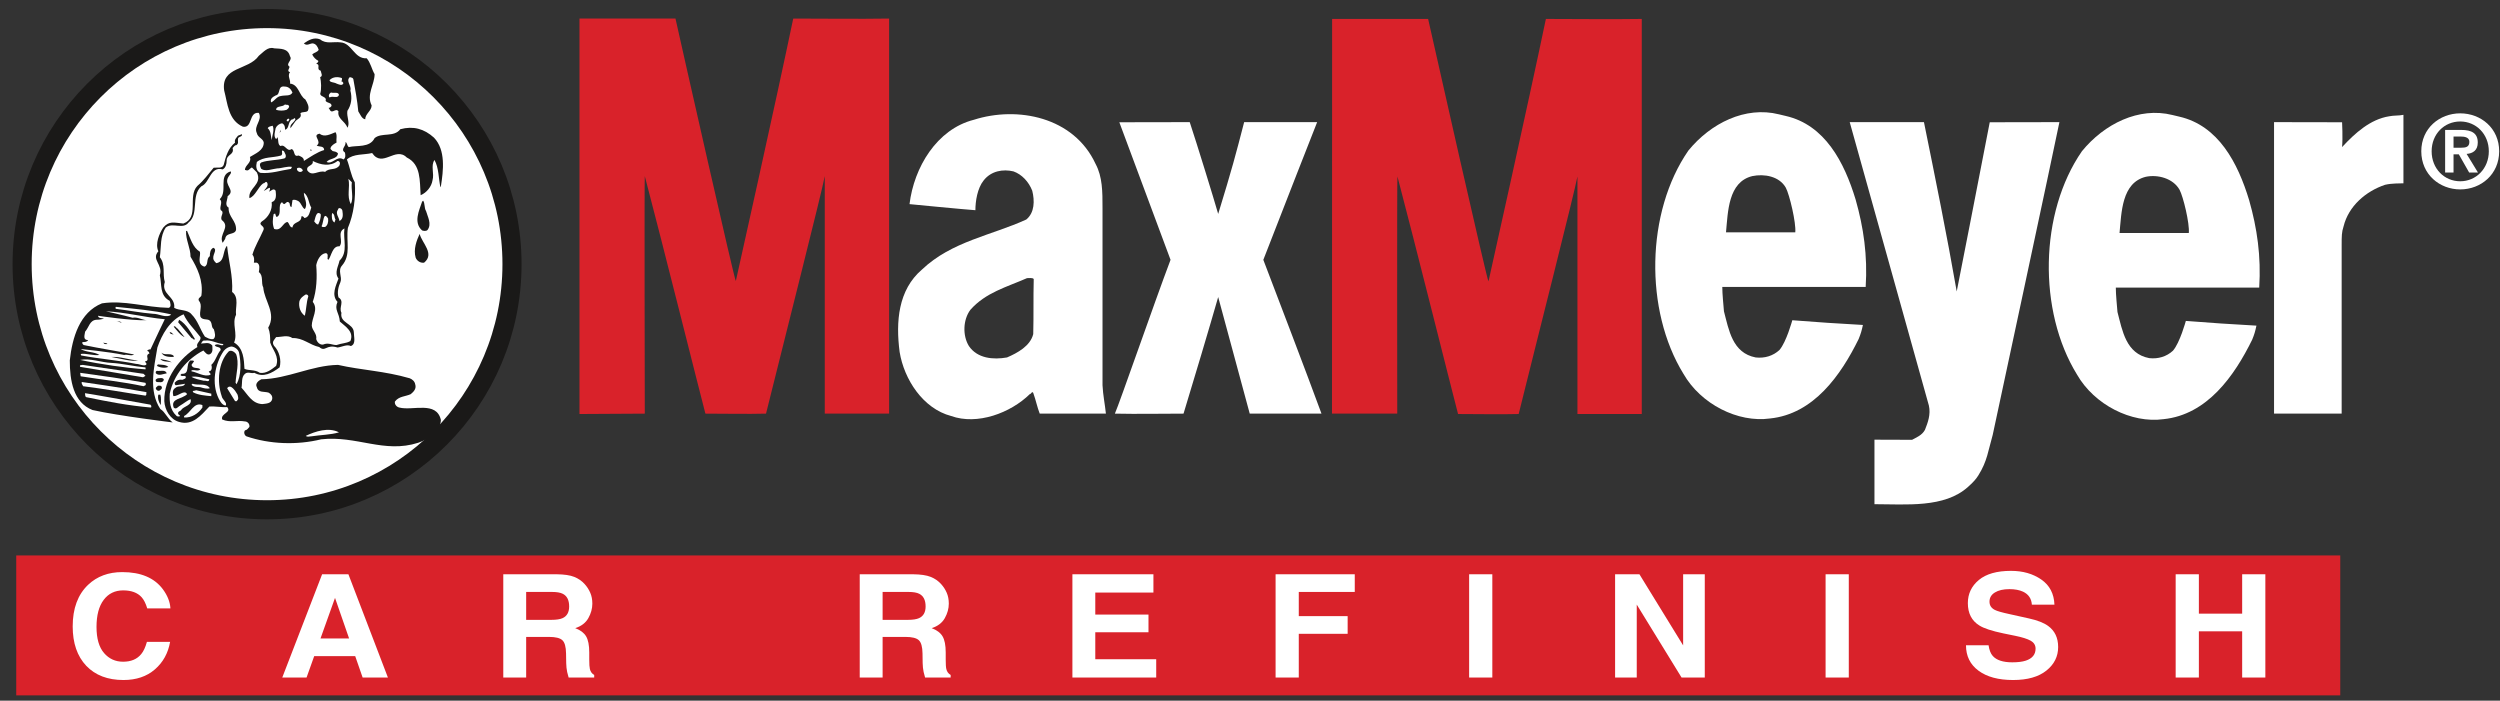 <?xml version="1.0" encoding="UTF-8" standalone="no"?>
<svg width="157px" height="44px" viewBox="0 0 157 44" version="1.1" xmlns="http://www.w3.org/2000/svg" xmlns:xlink="http://www.w3.org/1999/xlink" xmlns:sketch="http://www.bohemiancoding.com/sketch/ns">
    <rect x="0" y="0" width="157" height="44" fill="#333333" stroke="none"/>
    <!-- Generator: Sketch 3.1 (8751) - http://www.bohemiancoding.com/sketch -->
    <title>maxmeyer</title>
    <desc>Created with Sketch.</desc>
    <defs></defs>
    <g id="Page-1" stroke="none" stroke-width="1" fill="none" fill-rule="evenodd" sketch:type="MSPage">
        <g id="maxmeyer" sketch:type="MSLayerGroup" transform="translate(1, 1)">
            <path d="M15.772,31.014 C24.267,31.014 31.154,24.108 31.154,15.59 C31.154,7.071 24.267,0.166 15.772,0.166 C7.276,0.166 0.389,7.071 0.389,15.59 C0.389,24.108 7.276,31.014 15.772,31.014" id="Fill-1" fill="#FFFFFF" sketch:type="MSShapeGroup"></path>
            <path d="M15.772,31.014 C24.267,31.014 31.154,24.108 31.154,15.59 C31.154,7.071 24.267,0.166 15.772,0.166 C7.276,0.166 0.389,7.071 0.389,15.59 C0.389,24.108 7.276,31.014 15.772,31.014 L15.772,31.014 Z" id="Stroke-2" stroke="#1A1918" stroke-width="1.2" sketch:type="MSShapeGroup"></path>
            <path d="M20.381,1.661 C21.096,1.693 21.251,2.721 22.028,2.659 C22.277,2.939 22.339,3.344 22.525,3.656 C22.525,4.31 21.997,4.933 22.339,5.619 C22.339,5.961 21.935,6.148 21.935,6.491 C21.717,6.46 21.624,6.18 21.5,5.993 C21.438,5.307 21.313,4.653 21.189,3.967 C21.158,3.874 21.065,3.874 20.971,3.843 C20.692,4.092 21.096,4.372 21.003,4.684 C21.127,5.151 21.065,5.588 20.816,5.961 C20.754,6.335 21.003,6.74 20.816,7.021 C20.692,6.616 20.163,6.46 20.257,5.993 C20.07,5.743 19.853,6.211 19.697,5.868 L19.635,5.774 C19.697,5.774 19.759,5.743 19.822,5.65 C19.822,5.432 19.573,5.494 19.449,5.338 C19.542,5.058 19.169,5.12 19.107,4.902 C19.2,4.59 19.169,4.123 19.107,3.843 C19.293,3.78 19.169,3.593 19.138,3.438 C18.827,3.344 19.169,3.064 18.859,3.001 C18.92,2.939 19.014,2.908 18.983,2.814 C18.859,2.752 18.672,2.596 18.61,2.409 C18.765,2.285 18.92,2.285 19.014,2.129 C18.952,1.942 18.859,1.755 18.641,1.724 C18.454,1.724 18.268,1.911 18.082,1.724 C18.392,1.506 18.734,1.319 19.107,1.474 C19.48,1.786 19.946,1.599 20.381,1.661" id="Fill-4" fill="#1A1918" sketch:type="MSShapeGroup"></path>
            <path d="M17.211,2.534 C17.398,2.783 16.901,3.001 17.181,3.188 C17.181,3.313 16.994,3.469 17.211,3.531 C17.025,3.78 17.273,4.03 17.211,4.248 C17.771,4.31 17.771,4.995 18.175,5.245 C18.299,5.463 18.454,5.712 18.33,5.961 C18.206,6.086 17.988,5.993 17.864,6.117 C17.988,6.398 17.677,6.46 17.553,6.616 L17.242,7.052 C17.181,6.803 17.46,6.709 17.553,6.491 C17.491,6.304 17.429,6.553 17.336,6.491 C17.056,6.678 17.181,7.083 16.901,7.145 C16.901,7.021 16.901,6.834 16.714,6.74 C16.528,6.772 16.373,6.896 16.31,7.052 C16.279,7.27 16.155,7.551 16.341,7.738 L16.434,7.613 C16.497,7.831 16.434,8.08 16.621,8.174 C16.901,8.018 17.025,8.579 17.305,8.361 C17.553,8.423 17.398,8.89 17.74,8.766 C17.833,8.797 18.113,8.89 18.082,9.109 C18.485,8.859 18.92,8.548 19.356,8.423 C19.356,8.143 19.045,8.236 18.89,8.143 C19.262,7.862 18.548,7.488 19.076,7.395 C19.356,7.644 19.759,7.426 20.07,7.301 C20.195,7.488 20.102,7.738 20.133,7.956 C20.008,8.018 19.791,8.143 19.759,8.298 C19.728,8.392 19.853,8.423 19.884,8.485 C20.008,8.516 20.133,8.516 20.226,8.641 C20.163,9.015 19.697,8.922 19.511,9.171 C19.884,9.358 20.163,8.735 20.568,9.015 C20.723,8.922 20.692,8.703 20.661,8.579 C20.35,8.361 20.754,8.205 20.692,7.924 C20.816,7.956 20.785,8.174 20.91,8.236 C21.406,8.111 22.214,8.298 22.525,7.675 C22.96,7.301 23.737,7.644 24.141,7.114 C24.949,6.896 25.633,7.083 26.254,7.644 C27,8.423 26.845,9.701 26.689,10.698 L26.659,10.76 C26.534,10.199 26.565,9.545 26.285,9.046 C26.037,9.42 26.285,9.888 26.161,10.324 C26.099,10.729 25.788,11.103 25.416,11.259 C25.353,10.355 25.446,9.327 24.545,8.89 C23.831,8.174 23.022,9.576 22.37,8.61 C21.873,8.735 21.189,8.641 20.785,9.015 C20.971,9.482 21.034,10.012 21.282,10.448 C21.345,11.414 21.22,12.443 20.847,13.315 C20.723,14.188 21.065,14.998 20.474,15.683 C20.195,15.995 20.505,16.4 20.381,16.711 C20.257,16.992 20.163,17.335 20.257,17.677 C20.661,17.927 20.257,18.301 20.443,18.643 C20.319,19.297 21.189,19.297 21.22,19.859 C21.216,20.147 21.376,20.606 21.034,20.731 C20.785,20.606 20.474,20.793 20.195,20.824 C19.468,20.595 19.449,21.136 19.045,20.793 C18.454,20.669 18.019,20.201 17.367,20.232 C17.056,20.014 16.683,20.17 16.341,20.17 C16.217,20.357 16.05,20.462 16.205,20.712 C16.547,21.054 16.683,21.634 16.559,22.071 C16.062,22.445 15.533,22.725 14.974,22.413 C14.756,22.476 14.57,22.32 14.384,22.476 C14.135,22.694 14.228,23.068 14.166,23.348 C14.57,23.785 14.819,24.345 15.471,24.377 C15.72,24.345 16.03,24.345 16.093,24.065 C16.124,23.878 16.03,23.753 15.875,23.66 C15.596,23.566 15.222,23.691 15.13,23.317 C15.005,23.099 15.222,22.912 15.409,22.819 C17.087,22.788 18.548,21.946 20.226,21.915 C21.748,22.257 23.116,22.289 24.732,22.756 C24.887,22.819 25.042,22.943 25.074,23.13 C25.167,23.411 24.98,23.598 24.794,23.753 C24.452,23.909 24.048,23.878 23.799,24.221 C23.768,24.408 23.924,24.564 24.079,24.594 C24.918,24.813 26.41,24.159 26.689,25.373 C26.659,26.152 25.882,26.589 25.26,26.807 C23.116,27.493 21.406,26.34 19.169,26.589 C17.647,26.963 15.937,26.901 14.477,26.402 C14.353,26.34 14.29,26.152 14.384,26.028 C14.539,25.997 14.57,25.903 14.663,25.81 C14.694,25.623 14.539,25.467 14.384,25.467 C13.886,25.373 13.451,25.561 12.954,25.343 C12.83,24.969 13.576,24.906 13.265,24.564 C12.892,24.594 12.55,24.501 12.146,24.532 C11.618,25.093 11.09,25.748 10.25,25.498 C9.691,25.343 9.349,24.75 9.318,24.19 C9.287,22.756 10.281,21.479 11.4,20.793 C11.276,20.544 11.649,20.419 11.587,20.17 C11.214,19.672 10.779,19.297 10.53,18.737 C9.66,19.111 9.163,20.014 8.883,20.824 C8.665,22.102 8.324,23.566 9.07,24.688 C9.381,24.875 9.505,25.28 9.847,25.529 C9.847,25.529 6.49,25.124 4.812,24.75 C3.6,24.283 3.383,22.881 3.383,21.634 C3.538,20.201 4.004,18.612 5.403,18.051 C6.801,17.833 8.106,18.301 9.598,18.332 C9.784,18.269 9.691,18.02 9.66,17.895 C9.007,17.553 9.174,16.875 9.038,16.291 C9.256,15.605 8.479,15.309 8.945,14.78 C8.728,14.312 9.004,13.666 9.252,13.292 C9.625,12.855 9.913,12.98 10.514,13.039 C11.54,12.664 10.767,11.336 11.389,10.682 C11.824,10.308 12.045,9.969 12.418,9.533 C12.605,9.502 12.954,9.607 13.047,9.358 C13.171,8.859 13.327,8.298 13.762,7.956 C13.7,7.769 13.855,7.644 13.948,7.519 L14.197,7.426 C14.228,7.613 13.979,7.551 13.948,7.706 C13.918,7.893 14.01,7.987 13.855,8.111 C13.731,8.111 13.7,8.205 13.607,8.298 C13.731,8.735 13.234,8.68 13.234,9.085 C13.234,9.303 13.171,9.545 12.985,9.638 C12.208,9.42 12.177,10.48 11.649,10.698 C10.965,11.29 11.524,12.443 10.841,12.972 C10.499,13.44 9.847,12.941 9.412,13.284 C9.038,13.845 9.132,14.499 9.038,15.153 C9.412,15.621 9.194,16.194 9.349,16.711 C9.101,17.49 10.033,17.615 9.94,18.332 C10.25,18.519 10.779,18.425 11.027,18.737 C11.432,19.142 11.556,19.672 11.867,20.139 C12.053,20.232 12.177,20.326 12.395,20.295 C12.581,20.17 12.488,19.859 12.426,19.672 C12.239,19.547 12.364,19.266 12.146,19.111 C11.991,19.017 11.711,19.111 11.587,18.893 C11.493,18.55 11.742,18.176 11.493,17.895 C11.4,17.709 11.618,17.677 11.649,17.553 C11.773,16.618 11.4,15.839 10.965,15.122 C10.965,14.561 10.655,14.063 10.685,13.502 L10.748,13.502 C10.965,13.969 11.09,14.53 11.556,14.811 C11.618,15.091 11.338,15.59 11.835,15.745 C12.115,15.652 11.928,15.247 12.177,15.091 C12.177,14.873 12.208,14.655 12.395,14.561 C12.705,14.686 12.27,15.029 12.426,15.34 C12.457,15.403 12.519,15.465 12.581,15.527 C13.11,15.434 12.985,14.842 13.203,14.499 L13.203,14.468 L13.265,14.468 C13.358,15.403 13.638,16.338 13.576,17.335 C14.042,17.677 13.762,18.332 13.824,18.768 C13.544,19.329 13.948,19.952 13.7,20.513 C14.29,20.855 14.321,21.572 14.353,22.164 C14.632,22.289 15.005,22.195 15.316,22.413 C15.72,22.476 16.062,22.195 16.341,21.977 C16.559,21.385 16.124,20.98 15.968,20.513 C15.968,20.17 15.968,19.89 15.844,19.578 C16.373,18.674 15.596,17.895 15.533,17.054 C15.378,16.774 15.564,16.306 15.254,16.088 C15.285,15.901 15.347,15.59 15.13,15.496 L14.943,15.496 C14.974,15.34 14.974,15.122 14.85,14.998 C15.005,14.468 15.316,13.969 15.533,13.471 C15.689,13.159 15.161,13.159 15.44,12.91 C15.844,12.661 16.124,12.193 16.062,11.695 C16.373,11.601 16.341,11.259 16.31,10.978 C16.186,10.791 16.03,10.978 15.906,11.04 C15.906,10.978 15.999,10.885 15.937,10.791 C15.782,10.822 15.72,10.947 15.564,10.978 C15.689,10.853 15.875,10.666 15.782,10.48 C15.689,10.324 15.627,10.542 15.533,10.511 C15.191,10.76 15.036,11.321 14.663,11.445 C14.57,10.791 15.502,10.604 15.13,9.825 L14.819,9.514 C14.601,9.638 14.632,9.763 14.384,9.669 C14.384,9.358 14.819,9.233 14.694,8.859 C15.036,8.641 15.564,8.454 15.564,7.956 C15.533,7.706 15.191,7.644 15.13,7.364 C14.912,6.896 15.502,6.553 15.254,6.086 C14.601,6.024 14.881,7.052 14.259,6.959 C13.327,6.553 13.296,5.494 13.078,4.684 C12.861,3.157 14.601,3.438 15.254,2.503 C15.533,2.285 15.813,1.911 16.217,2.035 C16.652,2.066 17.087,2.035 17.211,2.534" id="Fill-5" fill="#1A1918" sketch:type="MSShapeGroup"></path>
            <path id="Fill-6" fill="#FFFFFF" sketch:type="MSShapeGroup" d="M20.474,3.905 L20.474,4.061 C20.443,4.061 20.412,4.092 20.412,4.092 C20.505,4.123 20.505,4.123 20.568,4.216 C20.505,4.435 20.226,4.279 20.133,4.248 C19.977,4.154 19.697,4.185 19.697,4.03 C19.915,3.811 20.226,3.811 20.474,3.905"></path>
            <path d="M17.367,4.809 C17.242,5.058 16.932,4.964 16.652,5.027 C16.373,5.058 16.279,5.307 16.03,5.432 C15.937,5.214 16.124,5.089 16.31,4.995 C16.652,4.933 16.404,4.372 16.87,4.435 C17.118,4.435 17.273,4.59 17.367,4.809" id="Fill-7" fill="#FFFFFF" sketch:type="MSShapeGroup"></path>
            <path id="Fill-8" fill="#FFFFFF" sketch:type="MSShapeGroup" d="M20.288,4.964 C20.195,5.214 19.915,4.995 19.697,5.12 C19.604,5.027 19.667,4.871 19.791,4.809 C19.946,4.871 20.257,4.746 20.288,4.964"></path>
            <path id="Fill-9" fill="#FFFFFF" sketch:type="MSShapeGroup" d="M17.149,5.65 C17.181,5.743 17.087,5.837 16.994,5.899 C16.776,5.961 16.559,5.961 16.341,5.899 C16.341,5.619 16.745,5.743 16.901,5.556 C16.994,5.619 17.056,5.525 17.149,5.65"></path>
            <path id="Fill-10" fill="#FFFFFF" sketch:type="MSShapeGroup" d="M17.118,6.616 L17.025,6.616 C16.963,6.553 17.056,6.429 17.149,6.46 C17.211,6.491 17.118,6.553 17.118,6.616"></path>
            <path id="Fill-11" fill="#FFFFFF" sketch:type="MSShapeGroup" d="M16.062,7.8 C15.999,7.551 16.03,7.239 15.813,7.052 C15.875,6.927 16.03,6.927 16.124,6.896 C16.248,7.177 16.093,7.488 16.062,7.8"></path>
            <path id="Fill-12" fill="#1A1918" sketch:type="MSShapeGroup" d="M16.559,7.332 L16.621,7.145 L16.621,7.27 L16.559,7.332"></path>
            <path id="Fill-13" fill="#1A1918" sketch:type="MSShapeGroup" d="M18.579,8.423 C18.579,8.454 18.548,8.454 18.548,8.454 L18.485,8.454 L18.485,8.392 C18.516,8.392 18.548,8.392 18.579,8.423"></path>
            <path d="M16.932,8.703 C16.963,8.797 16.963,8.922 16.839,8.953 C16.341,9.077 15.844,9.046 15.409,9.202 C15.254,9.295 15.347,9.482 15.409,9.607 C15.689,9.794 16.093,9.607 16.404,9.576 C16.683,9.576 17.056,9.42 17.336,9.482 L17.273,9.607 C16.621,9.701 16.03,9.919 15.347,9.856 C15.067,9.732 15.067,9.42 15.13,9.171 C15.564,8.828 16.124,8.922 16.652,8.766 C16.776,8.672 16.683,8.548 16.714,8.454 C16.87,8.454 16.87,8.61 16.932,8.703" id="Fill-14" fill="#FFFFFF" sketch:type="MSShapeGroup"></path>
            <path d="M20.195,9.109 C20.35,9.109 20.381,9.264 20.319,9.389 C20.07,9.732 19.697,9.514 19.418,9.794 C18.983,9.669 18.61,10.137 18.299,9.701 C18.206,9.358 18.703,9.451 18.641,9.109 C19.138,9.358 19.728,9.482 20.195,9.109" id="Fill-15" fill="#FFFFFF" sketch:type="MSShapeGroup"></path>
            <path id="Fill-16" fill="#FFFFFF" sketch:type="MSShapeGroup" d="M18.019,9.701 C17.957,9.825 17.771,9.825 17.708,9.732 C17.647,9.701 17.647,9.638 17.647,9.576 C17.771,9.482 17.957,9.545 18.019,9.701"></path>
            <path d="M13.327,10.137 C13.047,10.635 13.824,10.947 13.296,11.321 C13.296,11.539 13.078,11.882 13.358,12.038 C13.327,12.63 13.855,12.848 13.824,13.44 C13.731,13.782 13.203,13.564 13.141,14.001 L12.985,14.25 C12.705,13.72 13.513,13.253 12.923,12.816 C12.799,12.567 13.141,12.349 12.861,12.193 C12.767,11.975 13.016,11.695 12.799,11.508 C13.327,11.009 12.675,10.012 13.482,9.763 C13.576,9.856 13.389,10.012 13.327,10.137" id="Fill-17" fill="#1A1918" sketch:type="MSShapeGroup"></path>
            <path id="Fill-18" fill="#FFFFFF" sketch:type="MSShapeGroup" d="M21.096,10.448 C21.034,10.916 21.22,11.414 21.034,11.819 C20.754,11.321 21.003,10.76 20.879,10.23 L21.096,10.448"></path>
            <path d="M18.548,12.038 C18.454,12.287 18.424,12.661 18.113,12.692 C18.082,12.63 17.988,12.536 17.926,12.598 C17.926,13.035 17.429,12.879 17.367,13.284 C17.181,13.284 17.181,13.035 17.056,12.941 C16.745,12.972 16.683,13.533 16.217,13.377 C16.093,13.066 16.124,12.754 16.186,12.443 L16.279,12.411 C16.31,12.474 16.31,12.567 16.373,12.63 C16.745,12.474 16.404,11.882 16.714,11.695 C16.745,11.757 16.776,11.788 16.839,11.819 C16.963,11.788 17.025,11.57 17.181,11.757 C17.211,11.819 17.181,11.975 17.305,12.006 L17.367,11.57 C17.491,11.508 17.616,11.57 17.74,11.632 C17.926,11.757 17.957,12.038 18.144,12.131 C18.361,11.788 18.082,11.445 18.082,11.103 C18.392,11.321 18.361,11.726 18.548,12.038" id="Fill-19" fill="#FFFFFF" sketch:type="MSShapeGroup"></path>
            <path d="M25.757,12.256 C25.85,12.598 26.13,13.066 25.85,13.44 C25.757,13.533 25.602,13.502 25.508,13.471 C24.949,12.972 25.322,12.224 25.508,11.664 L25.571,11.601 C25.695,11.757 25.633,12.069 25.757,12.256" id="Fill-20" fill="#1A1918" sketch:type="MSShapeGroup"></path>
            <path id="Fill-21" fill="#FFFFFF" sketch:type="MSShapeGroup" d="M20.505,12.256 C20.536,12.474 20.568,12.754 20.319,12.879 C20.288,12.63 20.039,12.411 20.226,12.162 C20.257,11.975 20.505,12.1 20.505,12.256"></path>
            <path id="Fill-22" fill="#FFFFFF" sketch:type="MSShapeGroup" d="M19.138,12.443 C19.169,12.661 19.076,12.91 18.983,13.097 C18.859,13.097 18.796,12.972 18.734,12.91 C18.796,12.723 18.859,12.193 19.138,12.443"></path>
            <path id="Fill-23" fill="#FFFFFF" sketch:type="MSShapeGroup" d="M20.07,12.785 L20.008,12.972 C19.822,12.879 19.822,12.598 19.853,12.38 C20.039,12.443 19.977,12.661 20.07,12.785"></path>
            <path id="Fill-24" fill="#FFFFFF" sketch:type="MSShapeGroup" d="M19.604,12.723 C19.635,12.941 19.573,13.159 19.418,13.253 C19.324,13.253 19.2,13.284 19.2,13.19 C19.324,13.003 19.293,12.224 19.604,12.723"></path>
            <path d="M20.319,15.372 C20.257,15.714 19.977,16.119 20.257,16.493 C20.102,16.93 19.791,17.522 20.195,17.958 C19.977,18.456 20.303,18.628 20.342,19.193 C20.684,19.504 21.251,19.827 21.003,20.419 C20.723,20.575 20.474,20.544 20.133,20.669 C19.853,20.669 19.624,20.497 19.293,20.638 C19.107,20.669 18.92,20.513 18.859,20.295 C18.92,19.952 18.61,19.765 18.579,19.453 C18.579,18.955 19.014,18.425 18.641,17.958 C18.89,17.241 18.92,16.4 18.859,15.652 C18.92,15.34 19.107,14.966 19.418,14.904 C19.542,14.873 19.604,14.998 19.573,15.091 C19.604,15.153 19.511,15.278 19.635,15.309 C19.822,15.029 19.884,14.437 20.319,14.468 C20.599,14.156 20.133,13.595 20.63,13.346 C20.536,14.032 20.879,14.842 20.319,15.372" id="Fill-25" fill="#FFFFFF" sketch:type="MSShapeGroup"></path>
            <path d="M25.353,13.689 C25.508,14.281 26.316,14.935 25.633,15.496 C25.416,15.527 25.198,15.403 25.105,15.185 C24.949,14.655 25.167,14.094 25.353,13.689" id="Fill-26" fill="#1A1918" sketch:type="MSShapeGroup"></path>
            <path d="M18.361,17.615 C18.237,17.989 18.237,18.456 18.144,18.83 C17.864,18.643 17.74,18.269 17.802,17.927 C17.864,17.709 18.05,17.584 18.206,17.49 C18.268,17.49 18.361,17.522 18.361,17.615" id="Fill-27" fill="#FFFFFF" sketch:type="MSShapeGroup"></path>
            <path d="M9.722,18.737 C9.753,18.799 9.66,18.799 9.629,18.83 C9.287,18.924 8.976,18.706 8.604,18.706 C7.827,18.643 7.05,18.488 6.273,18.394 C6.242,18.332 6.242,18.332 6.273,18.269 C7.454,18.394 8.604,18.488 9.722,18.737" id="Fill-28" fill="#FFFFFF" sketch:type="MSShapeGroup"></path>
            <path d="M9.349,19.048 C9.349,19.048 8.728,20.326 8.448,20.949 C8.355,20.918 8.293,20.98 8.23,21.043 C8.355,21.043 8.355,21.136 8.386,21.198 C8.044,21.323 8.479,21.634 8.106,21.697 C8.106,21.759 8.261,21.822 8.169,21.915 C8.013,22.009 7.764,21.853 7.547,21.853 C6.49,21.634 5.247,21.541 4.098,21.323 L4.066,21.23 C4.377,21.167 4.875,21.354 5.247,21.292 C4.906,21.074 4.408,21.136 4.066,20.918 C4.066,20.918 5.912,21.101 6.801,21.292 C6.987,21.23 7.236,21.385 7.422,21.261 C6.335,21.043 5.309,20.887 4.253,20.669 C4.191,20.606 4.128,20.544 4.191,20.482 C4.315,20.482 4.47,20.482 4.532,20.357 C4.191,20.357 4.315,20.045 4.346,19.827 C4.595,19.547 4.626,19.111 5.061,19.08 C5.247,19.08 5.403,19.048 5.527,19.017 C5.403,18.955 5.185,19.017 5.154,18.83 C5.154,18.83 7.236,19.142 8.199,19.111 C7.92,19.08 7.609,18.893 7.329,18.955 C6.77,18.799 5.651,18.55 5.651,18.55 C6.926,18.612 8.044,18.924 9.349,19.048" id="Fill-29" fill="#FFFFFF" sketch:type="MSShapeGroup"></path>
            <path d="M11.245,20.295 C11.152,20.388 11.121,20.232 11.027,20.232 L10.188,19.235 L10.25,19.08 C10.716,19.36 10.965,19.859 11.245,20.295" id="Fill-30" fill="#1A1918" sketch:type="MSShapeGroup"></path>
            <path id="Fill-31" fill="#1A1918" sketch:type="MSShapeGroup" d="M5.869,19.111 L6.118,19.111 L5.869,19.111"></path>
            <path id="Fill-32" fill="#1A1918" sketch:type="MSShapeGroup" d="M6.646,19.235 C6.521,19.297 6.459,19.142 6.304,19.173 C6.459,19.142 6.584,19.235 6.646,19.235"></path>
            <path d="M10.592,20.17 C10.344,20.076 10.095,19.734 9.908,19.516 C10.002,19.422 10.064,19.609 10.157,19.64 L10.592,20.17" id="Fill-33" fill="#1A1918" sketch:type="MSShapeGroup"></path>
            <path id="Fill-34" fill="#1A1918" sketch:type="MSShapeGroup" d="M9.908,20.014 C9.815,19.983 9.66,19.983 9.66,19.859 C9.784,19.859 9.815,19.952 9.908,20.014"></path>
            <path d="M13.016,20.606 L13.016,20.669 C12.83,20.731 12.705,20.544 12.488,20.669 C12.55,20.855 12.861,20.731 12.861,20.98 C12.612,21.261 12.55,21.666 12.27,21.915 C12.333,22.071 12.301,22.32 12.115,22.32 C12.115,22.413 12.27,22.445 12.208,22.538 C11.835,22.694 11.4,22.382 11.027,22.32 L11.027,22.257 C11.245,22.195 11.4,22.351 11.587,22.195 C11.432,22.04 11.09,22.195 11.027,21.915 C11.058,21.853 11.121,21.79 11.183,21.697 C11.152,21.603 11.027,21.666 10.965,21.634 C10.624,21.884 10.965,22.507 10.406,22.476 C10.375,22.507 10.313,22.538 10.344,22.569 C10.437,22.663 10.53,22.569 10.655,22.632 C10.716,22.788 10.561,22.788 10.468,22.85 C10.25,22.819 10.095,22.881 9.971,23.036 C9.971,23.099 9.971,23.192 10.064,23.192 C10.25,23.161 10.468,23.13 10.624,23.099 C10.53,23.348 10.188,23.192 10.033,23.348 C9.815,23.473 9.847,23.66 9.878,23.847 L9.908,23.878 C10.219,23.878 10.592,23.442 10.748,23.753 C10.468,24.065 9.691,24.003 9.908,24.594 C10.064,24.75 10.188,24.532 10.313,24.47 C10.53,24.345 10.748,24.159 10.965,24.065 C11.09,24.47 10.53,24.501 10.375,24.75 C10.313,24.844 10.188,24.813 10.188,24.938 C10.157,25.031 10.281,25.062 10.313,25.124 C10.281,25.156 10.126,25.187 10.064,25.093 C9.691,24.75 9.629,24.221 9.66,23.722 C9.908,22.538 10.748,21.541 11.773,21.011 C11.867,21.105 12.022,21.354 12.208,21.23 C12.395,21.105 12.333,20.855 12.333,20.7 C12.115,20.451 11.867,20.575 11.618,20.575 C11.68,20.513 11.711,20.357 11.867,20.388 C12.27,20.326 12.612,20.575 13.016,20.606" id="Fill-35" fill="#FFFFFF" sketch:type="MSShapeGroup"></path>
            <path id="Fill-36" fill="#1A1918" sketch:type="MSShapeGroup" d="M5.744,20.606 C5.683,20.606 5.527,20.638 5.496,20.513 C5.62,20.575 5.683,20.513 5.744,20.606"></path>
            <path d="M14.01,21.136 C14.135,21.759 14.166,22.569 13.855,23.13 L13.793,23.036 C13.824,22.476 14.042,21.79 13.824,21.23 C13.731,21.105 13.513,20.949 13.358,21.074 C12.705,21.759 12.612,22.974 12.923,23.878 C12.954,24.096 13.296,24.283 13.171,24.47 C12.954,24.439 12.83,24.221 12.736,24.034 C12.27,23.099 12.488,21.853 13.047,21.043 C13.171,20.887 13.327,20.793 13.513,20.762 C13.7,20.762 13.948,20.918 14.01,21.136" id="Fill-37" fill="#FFFFFF" sketch:type="MSShapeGroup"></path>
            <path id="Fill-38" fill="#1A1918" sketch:type="MSShapeGroup" d="M9.908,21.354 L9.908,21.416 C9.66,21.416 9.271,21.432 9.132,21.136 C9.318,21.354 9.722,21.136 9.908,21.354"></path>
            <path id="Fill-39" fill="#1A1918" sketch:type="MSShapeGroup" d="M7.671,21.634 C7.267,21.728 6.552,21.51 5.993,21.416 C6.584,21.385 7.081,21.603 7.671,21.634"></path>
            <path d="M8.106,22.071 C8.169,22.071 8.137,22.164 8.137,22.195 C6.863,22.102 5.341,21.884 4.035,21.603 C4.657,21.479 5.341,21.759 5.993,21.79 C6.646,21.822 7.422,22.009 8.106,22.071" id="Fill-40" fill="#FFFFFF" sketch:type="MSShapeGroup"></path>
            <path id="Fill-41" fill="#1A1918" sketch:type="MSShapeGroup" d="M9.784,21.759 C9.505,21.666 9.225,21.759 9.07,21.541 C9.287,21.603 9.567,21.603 9.784,21.759"></path>
            <path id="Fill-42" fill="#1A1918" sketch:type="MSShapeGroup" d="M9.567,22.04 C9.381,22.133 9.07,22.102 8.852,21.977 L8.914,21.884 C9.101,21.915 9.412,21.884 9.567,22.04"></path>
            <path d="M8.013,22.476 L8.137,22.601 L7.982,22.694 C6.708,22.476 5.341,22.257 4.035,22.04 C3.973,21.884 4.128,21.946 4.191,21.915 C5.434,22.102 6.77,22.289 8.013,22.476" id="Fill-43" fill="#FFFFFF" sketch:type="MSShapeGroup"></path>
            <path id="Fill-44" fill="#1A1918" sketch:type="MSShapeGroup" d="M9.473,22.445 C9.256,22.476 8.976,22.632 8.79,22.445 C8.759,22.351 8.79,22.32 8.852,22.289 C9.101,22.32 9.381,22.195 9.473,22.445"></path>
            <path d="M8.106,23.036 C8.169,23.036 8.169,23.161 8.137,23.192 L8.013,23.255 C6.708,22.974 5.434,22.85 4.066,22.632 L4.035,22.413 C5.434,22.601 6.739,22.788 8.106,23.036" id="Fill-45" fill="#FFFFFF" sketch:type="MSShapeGroup"></path>
            <path id="Fill-46" fill="#FFFFFF" sketch:type="MSShapeGroup" d="M12.146,22.819 C12.115,23.036 11.959,22.881 11.804,22.912 C11.524,22.85 11.214,22.788 11.027,22.663 C11.4,22.601 11.773,22.756 12.146,22.819"></path>
            <path id="Fill-47" fill="#1A1918" sketch:type="MSShapeGroup" d="M9.287,22.819 C9.287,22.943 9.194,23.006 9.07,23.006 C8.976,22.974 8.852,23.036 8.79,22.943 C8.728,22.819 8.852,22.788 8.914,22.756 C9.038,22.756 9.194,22.694 9.287,22.819"></path>
            <path d="M8.199,23.629 C8.169,23.722 8.23,23.785 8.137,23.847 C6.863,23.66 5.496,23.411 4.222,23.255 C4.191,23.192 4.082,23.052 4.144,22.99 C4.144,22.99 6.894,23.38 8.199,23.629" id="Fill-48" fill="#FFFFFF" sketch:type="MSShapeGroup"></path>
            <path id="Fill-49" fill="#FFFFFF" sketch:type="MSShapeGroup" d="M12.177,23.38 C12.022,23.442 11.773,23.38 11.587,23.317 C11.462,23.286 11.183,23.348 11.027,23.161 L11.09,23.099 C11.462,23.224 11.959,23.036 12.177,23.38"></path>
            <path id="Fill-50" fill="#1A1918" sketch:type="MSShapeGroup" d="M9.163,23.317 C9.194,23.442 9.07,23.473 9.007,23.535 C8.914,23.566 8.821,23.504 8.79,23.411 C8.759,23.317 8.883,23.286 8.914,23.224 C9.007,23.224 9.132,23.192 9.163,23.317"></path>
            <path d="M13.918,23.785 C13.948,23.909 14.01,24.065 13.886,24.159 C13.886,24.221 13.793,24.19 13.762,24.19 L13.265,23.38 C13.482,23.068 13.793,23.566 13.918,23.785" id="Fill-51" fill="#FFFFFF" sketch:type="MSShapeGroup"></path>
            <path id="Fill-52" fill="#FFFFFF" sketch:type="MSShapeGroup" d="M12.27,23.878 C11.928,23.847 11.432,23.815 11.121,23.629 C11.058,23.504 11.245,23.566 11.307,23.504 L12.27,23.722 L12.27,23.878"></path>
            <path d="M8.417,24.408 C8.479,24.408 8.541,24.532 8.479,24.594 C7.05,24.47 5.775,24.221 4.408,23.94 C4.346,23.909 4.338,23.753 4.338,23.691 C4.649,23.73 8.417,24.408 8.417,24.408" id="Fill-53" fill="#FFFFFF" sketch:type="MSShapeGroup"></path>
            <path id="Fill-54" fill="#1A1918" sketch:type="MSShapeGroup" d="M9.07,23.785 C9.132,23.971 9.101,24.221 9.101,24.439 C8.976,24.283 8.883,24.003 8.945,23.785 L9.07,23.785"></path>
            <path d="M11.711,24.594 C11.462,24.969 11.027,25.249 10.561,25.218 L10.561,25.124 C10.965,24.938 11.183,24.221 11.711,24.439 L11.711,24.594" id="Fill-55" fill="#FFFFFF" sketch:type="MSShapeGroup"></path>
            <path id="Fill-56" fill="#FFFFFF" sketch:type="MSShapeGroup" d="M20.288,26.152 C19.759,26.308 19.169,26.308 18.548,26.402 C18.424,26.402 18.299,26.464 18.206,26.371 C18.796,26.09 19.635,25.81 20.288,26.152"></path>
            <path d="M149.035,6.304 C147.854,6.491 146.89,7.364 146.083,8.236 C146.134,7.644 146.083,6.678 146.083,6.678 L141.81,6.67 L141.81,24.976 L146.056,24.976 L146.056,14.441 C146.056,13.818 146.056,13.584 146.175,13.222 C146.486,11.944 147.574,11.009 148.786,10.604 C149.242,10.5 149.708,10.526 149.936,10.511 L149.936,6.211 C149.656,6.273 149.314,6.242 149.035,6.304" id="Fill-57" fill="#FFFFFF" sketch:type="MSShapeGroup"></path>
            <path d="M135.875,10.916 C136.108,11.344 136.516,13.042 136.457,13.633 L132.107,13.633 C132.231,12.356 132.235,10.475 133.758,10.102 C134.503,9.946 135.468,10.195 135.875,10.916 L135.875,10.916 Z M135.855,6.324 L135.432,6.223 C133.319,5.693 131.143,6.783 129.745,8.497 C127.072,12.361 126.979,18.531 129.434,22.519 C130.522,24.419 132.853,25.604 134.873,25.323 C137.607,25.043 139.316,22.612 140.435,20.337 C140.575,19.995 140.627,19.813 140.704,19.45 C139.254,19.372 137.7,19.268 136.271,19.154 C136.271,19.154 135.898,20.524 135.463,21.023 C135.059,21.397 134.53,21.553 133.971,21.491 C132.511,21.21 132.288,19.777 131.977,18.593 C131.946,18.187 131.873,17.522 131.873,17.061 L140.879,17.061 C141.003,15.098 140.746,13.327 140.249,11.582 C139.534,9.214 138.31,6.885 135.855,6.324 L135.855,6.324 Z" id="Fill-58" fill="#FFFFFF" sketch:type="MSShapeGroup"></path>
            <path d="M123.956,6.678 C123.358,9.806 121.882,17.303 121.882,17.303 C121.261,13.74 120.538,10.191 119.824,6.67 L115.162,6.67 C115.193,6.795 120.134,24.47 120.134,24.47 C120.258,25.031 120.072,25.529 119.886,25.997 C119.699,26.34 119.357,26.464 119.078,26.62 C118.238,26.62 117.4,26.612 116.716,26.612 L116.716,30.663 C118.697,30.663 121.105,30.916 122.589,29.58 C122.95,29.261 123.106,29.066 123.242,28.852 C123.805,27.956 123.863,27.274 124.143,26.308 C124.143,26.308 128.059,8.053 128.331,6.67 L123.956,6.678" id="Fill-59" fill="#FFFFFF" sketch:type="MSShapeGroup"></path>
            <path d="M111.744,13.59 L107.393,13.59 C107.517,12.313 107.521,10.433 109.044,10.059 C109.79,9.903 110.74,10.065 111.148,10.786 C111.381,11.215 111.802,13 111.744,13.59 L111.744,13.59 Z M111.142,6.281 L110.718,6.18 C108.605,5.65 106.43,6.74 105.031,8.454 C102.359,12.318 102.266,18.488 104.72,22.476 C105.808,24.377 108.139,25.561 110.159,25.28 C112.894,25 114.603,22.569 115.721,20.295 C115.861,19.952 115.913,19.77 115.991,19.407 C114.541,19.329 112.987,19.225 111.557,19.111 C111.557,19.111 111.184,20.482 110.749,20.98 C110.345,21.354 109.817,21.51 109.258,21.448 C107.797,21.167 107.574,19.734 107.264,18.55 C107.233,18.145 107.16,17.479 107.16,17.018 L116.165,17.018 C116.29,15.055 116.032,13.284 115.535,11.539 C114.82,9.171 113.597,6.842 111.142,6.281 L111.142,6.281 Z" id="Fill-60" fill="#FFFFFF" sketch:type="MSShapeGroup"></path>
            <path d="M96.082,0.189 C95.025,5.268 92.477,16.672 92.477,16.672 C92.415,16.735 89.051,1.825 88.686,0.189 L82.657,0.189 L82.649,24.976 L86.747,24.976 C86.747,24.976 86.728,10.082 86.759,10.082 C87.808,14.055 90.216,23.676 90.566,25 C91.848,25 93.192,25.031 94.373,25 C95.522,20.357 97.869,11.134 98.063,10.082 L98.063,25 L102.103,25 L102.103,0.189 C100.083,0.22 98.063,0.189 96.082,0.189" id="Fill-61" fill="#D9222A" sketch:type="MSShapeGroup"></path>
            <path d="M81.717,6.67 L77.133,6.67 C76.609,8.696 76.376,9.591 75.502,12.435 C75.23,11.481 74.162,8.014 73.715,6.67 L69.294,6.678 C70.32,9.42 72.51,15.317 72.51,15.317 C71.485,18.028 69.286,24.38 69.014,24.976 C70.444,25.008 71.889,24.976 73.326,24.976 C73.792,23.457 75.055,19.232 75.502,17.654 C75.47,17.529 77.483,24.976 77.483,24.976 L81.989,24.976 C81.115,22.581 78.998,17.05 78.337,15.317 C79.394,12.575 81.717,6.67 81.717,6.67" id="Fill-62" fill="#FFFFFF" sketch:type="MSShapeGroup"></path>
            <path d="M63.887,19.983 C63.701,20.731 62.893,21.167 62.24,21.448 C61.37,21.603 60.376,21.51 59.847,20.731 C59.443,20.076 59.474,19.08 59.94,18.456 C60.904,17.366 62.224,17.027 63.499,16.466 C63.623,16.466 63.856,16.431 63.918,16.524 C63.887,17.79 63.918,18.768 63.887,19.983 L63.887,19.983 Z M68.238,12.065 C68.238,11.037 68.238,10.106 67.803,9.295 C66.435,6.335 62.893,5.65 60.158,6.522 C57.827,7.114 56.398,9.514 56.118,11.819 C56.118,11.819 59.634,12.162 60.255,12.201 C60.255,11.64 60.376,10.822 60.779,10.324 C61.246,9.732 61.991,9.607 62.644,9.763 C63.173,9.95 63.608,10.417 63.825,10.978 C63.98,11.601 63.98,12.349 63.452,12.785 C61.277,13.782 58.759,14.156 56.895,15.932 C55.404,17.21 55.248,19.204 55.497,21.105 C55.776,22.819 56.957,24.657 58.728,25.124 C60.376,25.716 62.457,24.938 63.669,23.753 C63.794,23.722 63.794,23.547 63.887,23.672 C64.062,24.159 64.14,24.587 64.295,24.976 L68.451,24.976 C68.389,24.384 68.269,23.815 68.238,23.192 L68.238,12.065 L68.238,12.065 Z" id="Fill-63" fill="#FFFFFF" sketch:type="MSShapeGroup"></path>
            <g id="Group-67" fill="#D9222A" sketch:type="MSShapeGroup">
                <path d="M48.815,0.166 C47.759,5.245 45.21,16.649 45.21,16.649 C45.149,16.711 41.784,1.802 41.42,0.166 L35.391,0.166 L35.391,25 L39.493,24.976 C39.493,24.976 39.461,10.059 39.493,10.059 C40.541,14.032 42.95,23.652 43.299,24.976 C44.581,24.976 45.926,25.008 47.106,24.976 C48.256,20.334 50.602,11.111 50.796,10.059 L50.796,24.976 L54.836,24.976 L54.836,0.166 C52.816,0.197 50.796,0.166 48.815,0.166" id="Fill-64"></path>
                <path d="M0.019,33.882 L145.968,33.882 L145.968,42.67 L0.019,42.67 L0.019,33.882 Z" id="Fill-66"></path>
            </g>
            <path d="M4.534,35.725 C5.096,35.193 5.811,34.928 6.678,34.928 C7.839,34.928 8.688,35.285 9.225,36 C9.521,36.402 9.681,36.804 9.702,37.206 L8.246,37.206 C8.153,36.895 8.034,36.659 7.889,36.5 C7.63,36.218 7.246,36.076 6.737,36.076 C6.218,36.076 5.809,36.276 5.51,36.675 C5.21,37.074 5.061,37.64 5.061,38.371 C5.061,39.099 5.218,39.645 5.532,40.009 C5.847,40.374 6.246,40.556 6.731,40.556 C7.228,40.556 7.606,40.397 7.867,40.078 C8.012,39.906 8.131,39.65 8.226,39.309 L9.683,39.309 C9.558,40.019 9.239,40.595 8.726,41.039 C8.214,41.483 7.556,41.705 6.755,41.705 C5.763,41.705 4.984,41.407 4.416,40.812 C3.849,40.211 3.565,39.387 3.565,38.34 C3.565,37.21 3.888,36.339 4.534,35.725" id="Fill-68" fill="#FFFFFF" sketch:type="MSShapeGroup"></path>
            <path d="M16.726,41.549 L18.252,41.549 L18.732,40.205 L21.307,40.205 L21.773,41.549 L23.361,41.549 L20.88,35.064 L19.229,35.064 L16.726,41.549 L16.726,41.549 Z M20.039,36.547 L20.923,39.095 L19.128,39.095 L20.039,36.547 L20.039,36.547 Z" id="Fill-69" fill="#FFFFFF" sketch:type="MSShapeGroup"></path>
            <path d="M33.956,35.064 L30.606,35.064 L30.606,41.549 L32.043,41.549 L32.043,38.998 L33.478,38.998 C33.888,38.998 34.167,39.067 34.316,39.205 C34.465,39.343 34.542,39.621 34.548,40.037 L34.558,40.643 C34.561,40.834 34.581,41.02 34.618,41.201 C34.636,41.29 34.667,41.406 34.71,41.549 L36.316,41.549 L36.316,41.387 C36.173,41.307 36.083,41.183 36.044,41.015 C36.018,40.91 36.005,40.71 36.005,40.414 L36.005,39.975 C36.005,39.518 35.938,39.179 35.805,38.958 C35.671,38.738 35.444,38.568 35.124,38.448 C35.508,38.325 35.782,38.114 35.949,37.817 C36.116,37.519 36.199,37.217 36.199,36.91 C36.199,36.654 36.156,36.426 36.069,36.227 C35.983,36.027 35.865,35.845 35.717,35.681 C35.538,35.482 35.319,35.33 35.061,35.228 C34.804,35.124 34.435,35.07 33.956,35.064 L33.956,35.064 Z M33.662,36.174 C33.963,36.174 34.189,36.212 34.34,36.289 C34.608,36.423 34.743,36.688 34.743,37.084 C34.743,37.451 34.604,37.697 34.327,37.821 C34.17,37.891 33.934,37.927 33.621,37.927 L32.043,37.927 L32.043,36.174 L33.662,36.174 L33.662,36.174 Z" id="Fill-70" fill="#FFFFFF" sketch:type="MSShapeGroup"></path>
            <path d="M56.342,35.064 L52.991,35.064 L52.991,41.549 L54.428,41.549 L54.428,38.998 L55.864,38.998 C56.273,38.998 56.552,39.067 56.702,39.205 C56.85,39.343 56.928,39.621 56.934,40.037 L56.943,40.643 C56.947,40.834 56.966,41.02 57.004,41.201 C57.022,41.29 57.053,41.406 57.096,41.549 L58.701,41.549 L58.701,41.387 C58.559,41.307 58.468,41.183 58.429,41.015 C58.403,40.91 58.391,40.71 58.391,40.414 L58.391,39.975 C58.391,39.518 58.324,39.179 58.19,38.958 C58.057,38.738 57.83,38.568 57.51,38.448 C57.893,38.325 58.168,38.114 58.335,37.817 C58.502,37.519 58.585,37.217 58.585,36.91 C58.585,36.654 58.542,36.426 58.455,36.227 C58.369,36.027 58.251,35.845 58.103,35.681 C57.924,35.482 57.705,35.33 57.447,35.228 C57.189,35.124 56.821,35.07 56.342,35.064 L56.342,35.064 Z M56.048,36.174 C56.349,36.174 56.575,36.212 56.726,36.289 C56.994,36.423 57.128,36.688 57.128,37.084 C57.128,37.451 56.99,37.697 56.712,37.821 C56.555,37.891 56.32,37.927 56.007,37.927 L54.428,37.927 L54.428,36.174 L56.048,36.174 L56.048,36.174 Z" id="Fill-71" fill="#FFFFFF" sketch:type="MSShapeGroup"></path>
            <path d="M71.435,36.213 L67.784,36.213 L67.784,37.595 L71.125,37.595 L71.125,38.706 L67.784,38.706 L67.784,40.4 L71.61,40.4 L71.61,41.549 L66.347,41.549 L66.347,35.064 L71.435,35.064 L71.435,36.213" id="Fill-72" fill="#FFFFFF" sketch:type="MSShapeGroup"></path>
            <path d="M79.107,35.064 L84.079,35.064 L84.079,36.174 L80.563,36.174 L80.563,37.693 L83.632,37.693 L83.632,38.803 L80.563,38.803 L80.563,41.549 L79.107,41.549 L79.107,35.064" id="Fill-73" fill="#FFFFFF" sketch:type="MSShapeGroup"></path>
            <path d="M91.262,35.064 L92.718,35.064 L92.718,41.549 L91.262,41.549 L91.262,35.064 Z" id="Fill-74" fill="#FFFFFF" sketch:type="MSShapeGroup"></path>
            <path d="M100.428,35.064 L101.956,35.064 L104.701,39.53 L104.701,35.064 L106.06,35.064 L106.06,41.549 L104.602,41.549 L101.788,36.968 L101.788,41.549 L100.428,41.549 L100.428,35.064" id="Fill-75" fill="#FFFFFF" sketch:type="MSShapeGroup"></path>
            <path d="M113.647,35.064 L115.104,35.064 L115.104,41.549 L113.647,41.549 L113.647,35.064 Z" id="Fill-76" fill="#FFFFFF" sketch:type="MSShapeGroup"></path>
            <path d="M123.882,39.524 C123.926,39.823 124.014,40.046 124.145,40.193 C124.383,40.461 124.793,40.594 125.372,40.594 C125.72,40.594 126.001,40.56 126.218,40.489 C126.628,40.353 126.834,40.102 126.834,39.735 C126.834,39.519 126.731,39.352 126.524,39.235 C126.317,39.12 125.996,39.019 125.561,38.93 L124.818,38.778 C124.088,38.626 123.582,38.459 123.299,38.278 C122.82,37.98 122.581,37.513 122.581,36.876 C122.581,36.292 122.81,35.809 123.269,35.425 C123.728,35.042 124.403,34.85 125.293,34.85 C126.035,34.85 126.669,35.031 127.194,35.395 C127.718,35.758 127.993,36.284 128.019,36.972 L126.601,36.972 C126.575,36.591 126.39,36.318 126.046,36.157 C125.816,36.051 125.53,35.998 125.189,35.998 C124.809,35.998 124.506,36.068 124.28,36.207 C124.053,36.346 123.94,36.539 123.94,36.786 C123.94,37.017 124.052,37.189 124.275,37.302 C124.419,37.377 124.725,37.465 125.196,37.566 L126.414,37.837 C126.948,37.954 127.35,38.111 127.621,38.308 C128.042,38.613 128.252,39.055 128.252,39.632 C128.252,40.227 128.005,40.72 127.512,41.114 C127.019,41.508 126.323,41.705 125.423,41.705 C124.504,41.705 123.78,41.511 123.254,41.122 C122.727,40.734 122.464,40.201 122.464,39.524 L123.882,39.524" id="Fill-77" fill="#FFFFFF" sketch:type="MSShapeGroup"></path>
            <path d="M135.632,41.549 L135.632,35.064 L137.089,35.064 L137.089,37.537 L139.808,37.537 L139.808,35.064 L141.264,35.064 L141.264,41.549 L139.808,41.549 L139.808,38.647 L137.089,38.647 L137.089,41.549 L135.632,41.549" id="Fill-78" fill="#FFFFFF" sketch:type="MSShapeGroup"></path>
            <path d="M153.082,8.277 L153.554,8.277 C153.853,8.277 154.076,8.232 154.076,7.906 C154.076,7.619 153.77,7.574 153.528,7.574 L153.082,7.574 L153.082,8.277 L153.082,8.277 Z M152.554,7.159 L153.56,7.159 C154.229,7.159 154.604,7.37 154.604,7.951 C154.604,8.443 154.299,8.634 153.904,8.666 L154.617,9.835 L154.063,9.835 L153.414,8.692 L153.082,8.692 L153.082,9.835 L152.554,9.835 L152.554,7.159 L152.554,7.159 Z M153.503,10.384 C154.49,10.384 155.298,9.592 155.298,8.5 C155.298,7.414 154.49,6.629 153.503,6.629 C152.503,6.629 151.707,7.414 151.707,8.5 C151.707,9.592 152.503,10.384 153.503,10.384 L153.503,10.384 Z M153.503,6.118 C154.796,6.118 155.948,7.05 155.948,8.5 C155.948,9.956 154.796,10.895 153.503,10.895 C152.21,10.895 151.057,9.956 151.057,8.5 C151.057,7.05 152.21,6.118 153.503,6.118 L153.503,6.118 Z" id="Fill-79" fill="#FFFFFF" sketch:type="MSShapeGroup"></path>
        </g>
    </g>
</svg>